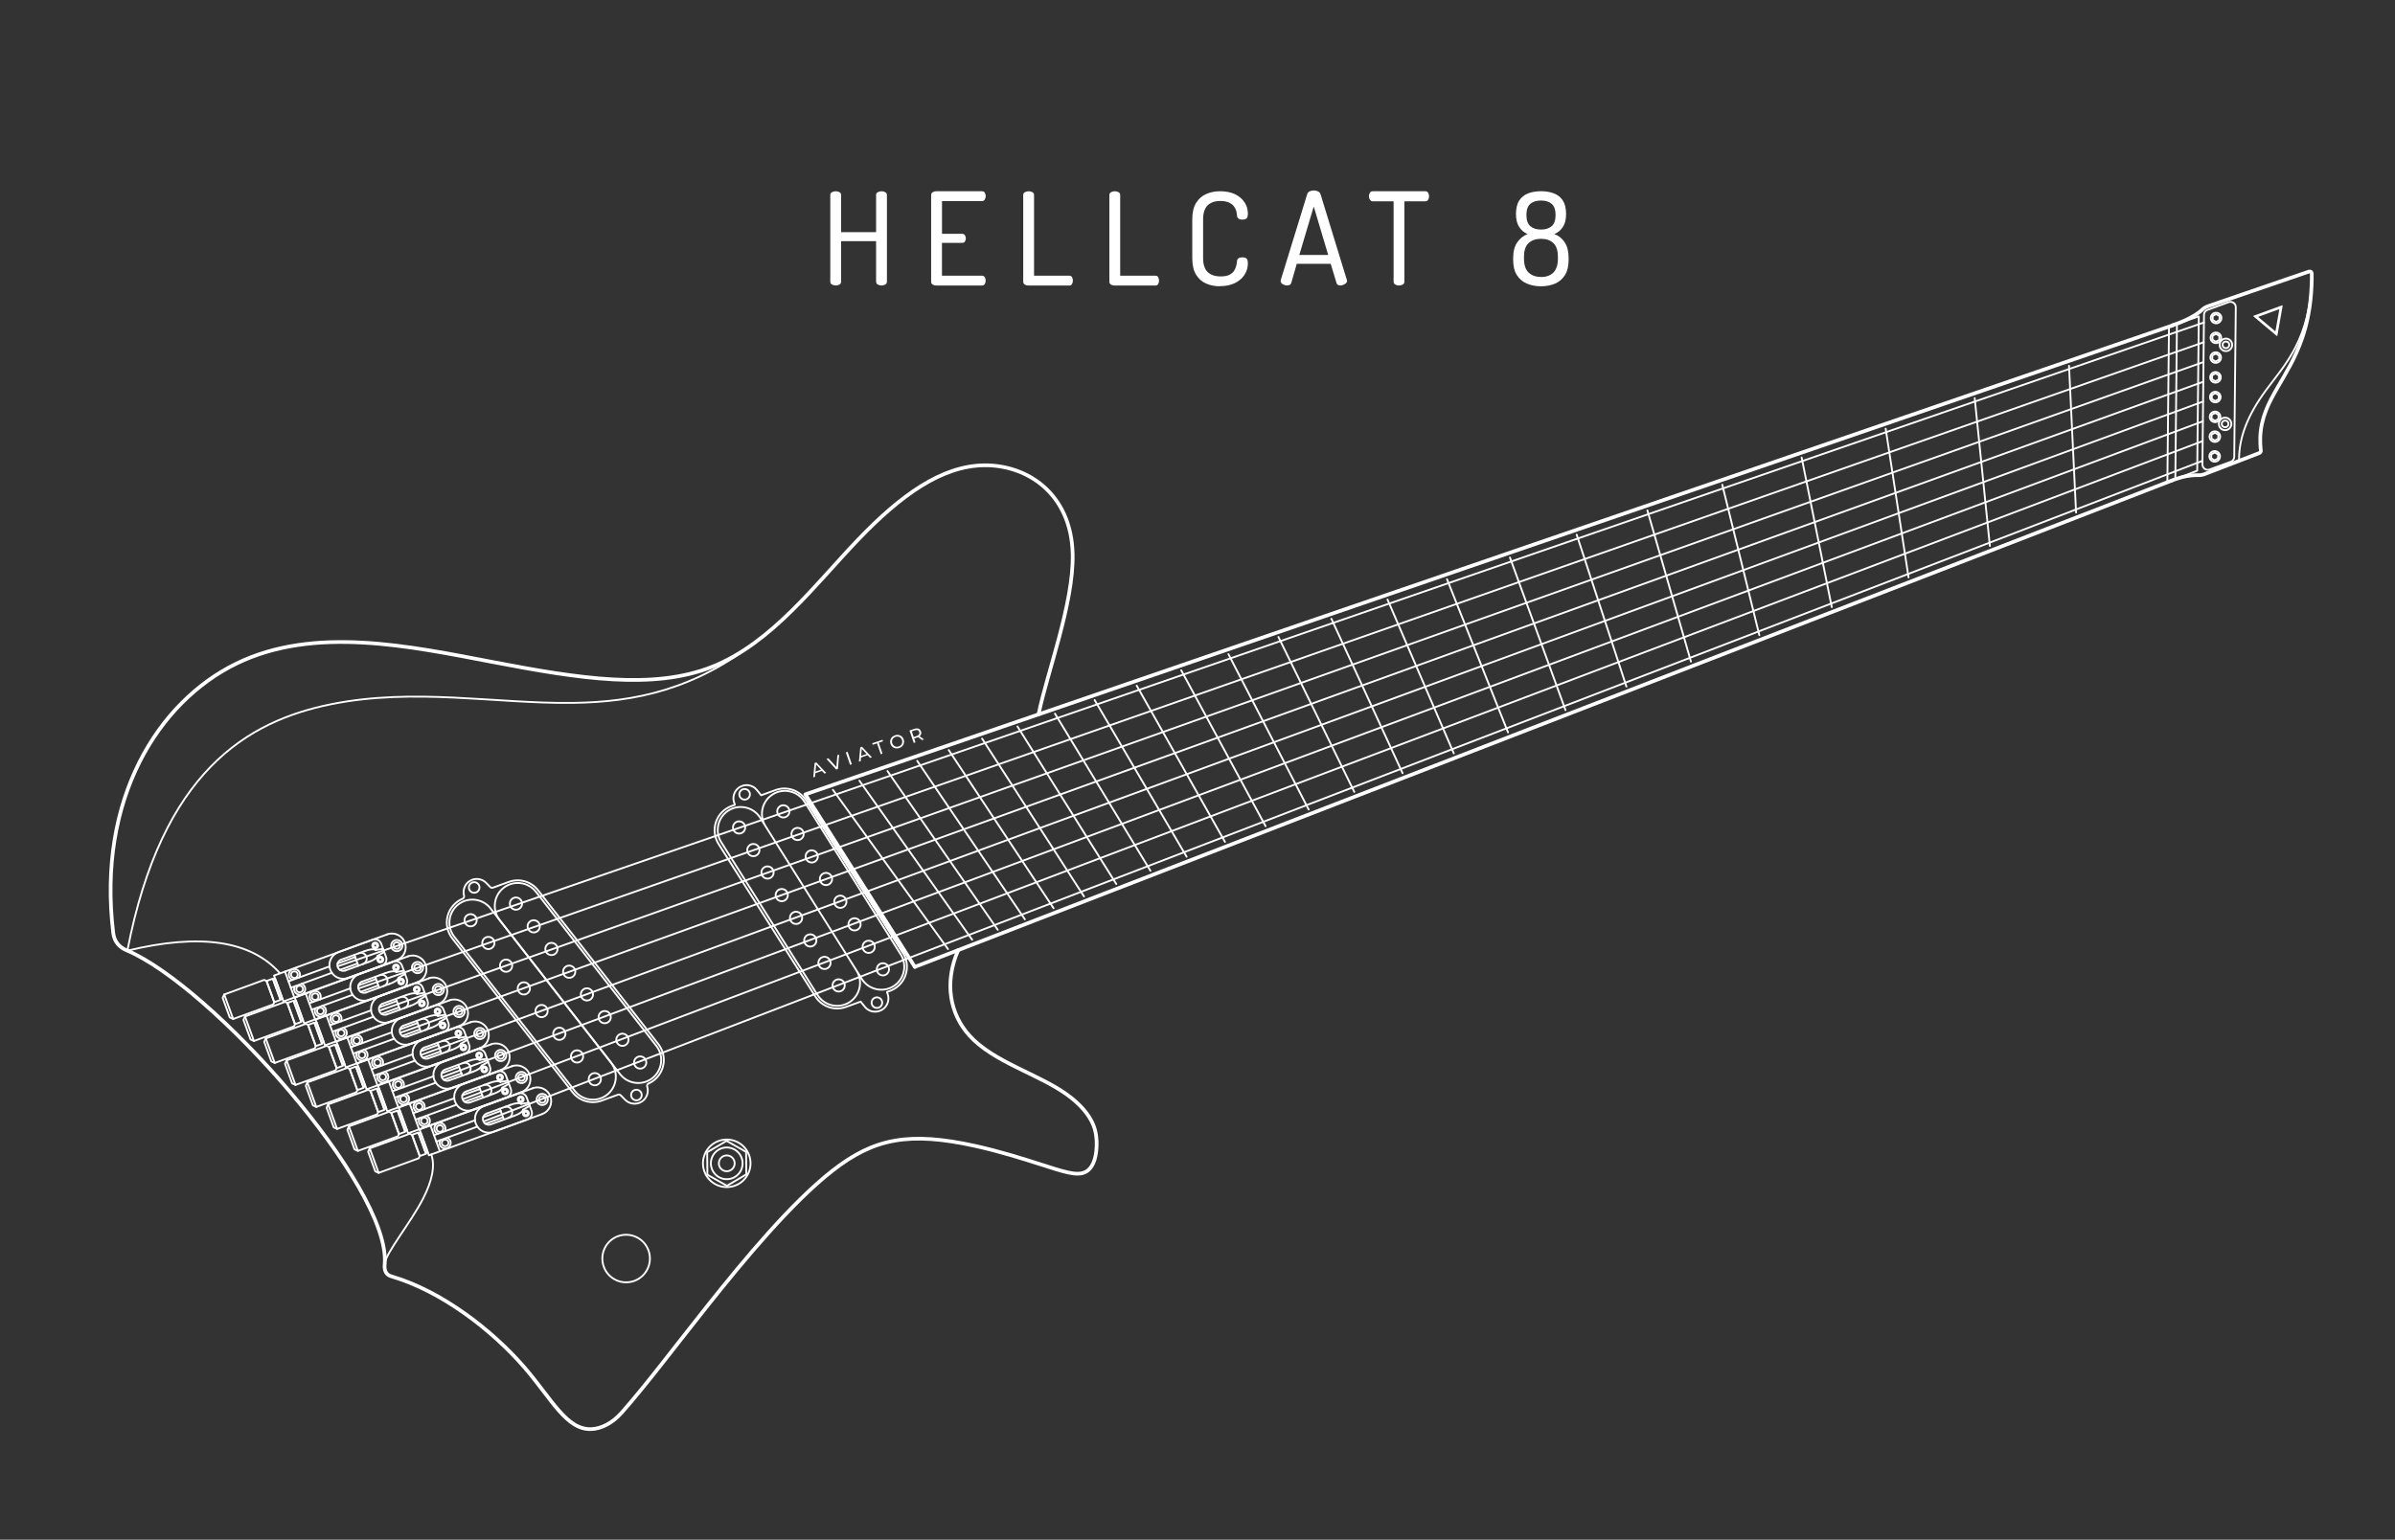 <?xml version="1.0" encoding="UTF-8"?>
<svg xmlns="http://www.w3.org/2000/svg" viewBox="0 0 650 418">
  <rect x="0" y="0" width="650" height="418" fill="#333333" stroke="none"/>
  <defs>
    <style>
      .cls-1 {
        stroke-width: .5px;
      }

      .cls-1, .cls-2 {
        fill: none;
        stroke: #fff;
        stroke-linecap: round;
        stroke-linejoin: round;
      }

      .cls-3 {
        fill: #fff;
        stroke-width: 0px;
      }
    </style>
  </defs>
  <g id="Layer_3" data-name="Layer 3">
    <line class="cls-1" x1="597.75" y1="125.11" x2="131.45" y2="304.37"/>
    <line class="cls-1" x1="597.92" y1="109.01" x2="114.41" y2="286.35"/>
    <line class="cls-1" x1="597.86" y1="114.37" x2="120.09" y2="292.35"/>
    <line class="cls-1" x1="597.8" y1="119.74" x2="125.77" y2="298.36"/>
    <line class="cls-1" x1="598.03" y1="98.28" x2="103.06" y2="274.34"/>
    <line class="cls-1" x1="597.97" y1="103.64" x2="108.74" y2="280.34"/>
    <line class="cls-1" x1="598.08" y1="92.91" x2="97.38" y2="268.33"/>
    <line class="cls-1" x1="598.14" y1="87.55" x2="91.7" y2="262.32"/>
    <path class="cls-1" d="M76,264.25c-7.83-8.9-21.64-10.95-41.43-6.16"/>
    <path class="cls-1" d="M205.96,173.64c-17.27,13.57-33.52,16.97-50.61,17.18-20.81.26-42.87-4.21-65.52.37-22.65,4.58-45.89,18.22-55.26,66.91"/>
    <path class="cls-1" d="M176,339.46c-.59-1.61-1.78-2.92-3.34-3.64-1.55-.73-3.33-.8-4.94-.22s-2.92,1.78-3.64,3.34c-.73,1.55-.8,3.33-.22,4.94s1.78,2.92,3.34,3.64c1.55.73,3.33.8,4.94.22s2.92-1.78,3.64-3.34c.73-1.55.8-3.33.22-4.94Z"/>
    <line class="cls-1" x1="219.26" y1="218.04" x2="245.05" y2="258.69"/>
    <line class="cls-1" x1="588.22" y1="130.91" x2="588.66" y2="88.66"/>
    <line class="cls-1" x1="590.38" y1="130.1" x2="590.82" y2="87.91"/>
    <line class="cls-1" x1="517.98" y1="156.75" x2="511.77" y2="116.38"/>
    <line class="cls-1" x1="540.05" y1="148.21" x2="535.93" y2="108.08"/>
    <line class="cls-1" x1="563.44" y1="139.15" x2="561.53" y2="99.3"/>
    <line class="cls-1" x1="497.14" y1="164.82" x2="488.96" y2="124.2"/>
    <line class="cls-1" x1="477.48" y1="172.43" x2="467.42" y2="131.59"/>
    <line class="cls-1" x1="458.92" y1="179.61" x2="447.1" y2="138.57"/>
    <line class="cls-1" x1="424.88" y1="192.79" x2="409.8" y2="151.36"/>
    <line class="cls-1" x1="441.41" y1="186.39" x2="427.91" y2="145.15"/>
    <line class="cls-1" x1="409.28" y1="198.83" x2="392.71" y2="157.23"/>
    <line class="cls-1" x1="394.56" y1="204.52" x2="376.57" y2="162.76"/>
    <line class="cls-1" x1="380.66" y1="209.9" x2="361.34" y2="167.99"/>
    <line class="cls-1" x1="355.17" y1="219.77" x2="333.39" y2="177.58"/>
    <line class="cls-1" x1="367.55" y1="214.98" x2="346.96" y2="172.92"/>
    <line class="cls-1" x1="343.48" y1="224.29" x2="320.58" y2="181.97"/>
    <line class="cls-1" x1="332.46" y1="228.56" x2="308.49" y2="186.12"/>
    <line class="cls-1" x1="322.05" y1="232.59" x2="297.08" y2="190.04"/>
    <line class="cls-1" x1="257.29" y1="257.66" x2="226.05" y2="214.41"/>
    <line class="cls-1" x1="263.84" y1="255.12" x2="233.24" y2="211.94"/>
    <line class="cls-1" x1="270.79" y1="252.43" x2="240.86" y2="209.33"/>
    <line class="cls-1" x1="278.15" y1="249.58" x2="248.93" y2="206.56"/>
    <line class="cls-1" x1="285.94" y1="246.57" x2="257.48" y2="203.62"/>
    <line class="cls-1" x1="294.2" y1="243.37" x2="266.54" y2="200.52"/>
    <line class="cls-1" x1="302.95" y1="239.98" x2="276.14" y2="197.22"/>
    <line class="cls-1" x1="312.22" y1="236.39" x2="286.31" y2="193.73"/>
    <polygon class="cls-1" points="197.19 309.72 191.93 312.81 191.98 318.91 197.28 321.92 202.54 318.83 202.5 312.73 197.19 309.72"/>
    <circle class="cls-1" cx="197.24" cy="315.82" r="2.15"/>
    <path class="cls-1" d="M203.31,313.61c-.59-1.61-1.78-2.92-3.34-3.64-1.55-.73-3.33-.8-4.94-.22-1.61.59-2.92,1.78-3.64,3.34-.73,1.55-.8,3.33-.22,4.94s1.78,2.92,3.34,3.64c1.55.73,3.33.8,4.94.22,1.61-.59,2.92-1.78,3.64-3.34.73-1.55.8-3.33.22-4.94Z"/>
    <path class="cls-1" d="M201.28,314.35c-.39-1.07-1.19-1.95-2.23-2.43-1.04-.48-2.22-.53-3.29-.14s-1.95,1.19-2.43,2.23c-.48,1.04-.53,2.22-.14,3.29s1.19,1.95,2.23,2.43c1.04.48,2.22.53,3.29.14s1.95-1.19,2.43-2.23c.48-1.04.53-2.22.14-3.29Z"/>
    <path class="cls-2" d="M281.87,193.93c2.22-11.04,9.55-30.13,9.25-43.48-.37-16.54-12.44-24.28-24.03-24.13-11.6.15-22.72,8.2-34.24,20.23-11.52,12.03-23.43,28.03-39.48,34.43-16.05,6.41-36.25,3.22-59.26-1.18-23.01-4.39-48.83-9.99-70.03.39-21.19,10.38-37.76,36.75-33.35,73.09.29,2.38,1.63,3.82,3.53,4.67,23.06,9.6,71.65,64.09,70.16,85.09-.25,1.9.37,3.06,1.85,3.49,13.49,3.92,27.32,14.54,36.22,24.88,7.29,8.49,11.27,16.79,17.95,16.57,2.63-.09,5.68-1.5,8.36-4.55,7.11-8.11,13.67-16.95,23.34-29.1,9.75-12.24,22.66-27.84,33.87-36.57,11.21-8.74,20.72-10.61,38.66-6.66,6.55,1.44,12.96,3.47,17.71,4.99,6.39,2.05,9.79,3.2,12.07,2.15,1.92-.88,3.05-3.33,3.17-7.1.06-1.71-.09-3.69-.86-5.64-1.17-2.99-3.8-5.92-7.24-8.38-7.83-5.61-19.91-8.79-26.42-15.99-5.3-5.85-6.92-14.35-3.04-23.2"/>
    <path class="cls-1" d="M104.41,343.05c.41-3.09,6.96-10.94,10.42-17.67,2.42-4.72,3.33-8.89,2.21-11.97"/>
    <polygon class="cls-1" points="601.48 85.26 600.53 85.77 600.5 86.85 601.41 87.42 602.36 86.91 602.4 85.83 601.48 85.26"/>
    <polygon class="cls-1" points="601.43 90.63 600.48 91.14 600.44 92.21 601.36 92.78 602.31 92.27 602.34 91.2 601.43 90.63"/>
    <polygon class="cls-1" points="601.37 96 600.42 96.5 600.39 97.58 601.3 98.15 602.25 97.64 602.29 96.56 601.37 96"/>
    <polygon class="cls-1" points="601.32 101.36 600.37 101.87 600.33 102.95 601.25 103.51 602.2 103.01 602.23 101.93 601.32 101.36"/>
    <polygon class="cls-1" points="601.26 106.73 600.31 107.24 600.28 108.31 601.19 108.88 602.14 108.37 602.18 107.3 601.26 106.73"/>
    <polygon class="cls-1" points="601.21 112.09 600.26 112.6 600.22 113.68 601.14 114.25 602.08 113.74 602.12 112.66 601.21 112.09"/>
    <polygon class="cls-1" points="601.15 117.46 600.2 117.97 600.17 119.04 601.08 119.61 602.03 119.1 602.06 118.03 601.15 117.46"/>
    <polygon class="cls-1" points="601.09 122.83 600.14 123.33 600.11 124.41 601.02 124.98 601.97 124.47 602.01 123.39 601.09 122.83"/>
    <circle class="cls-1" cx="128.69" cy="240.93" r="1.44"/>
    <circle class="cls-1" cx="202.09" cy="215.64" r="1.44"/>
    <path class="cls-3" d="M249.58,199.88c.42-.33.56-.8.38-1.32-.25-.73-.94-1-1.81-.69-.44.15-.88.3-1.32.45.39,1.13.77,2.25,1.16,3.37.16-.05.32-.11.48-.17-.12-.34-.24-.68-.35-1.03.28-.1.56-.19.84-.29.07-.02.14-.05.21-.08.36.26.72.53,1.08.79.18-.06.35-.12.53-.18-.4-.29-.79-.58-1.19-.86ZM248.8,199.8c-.27.09-.55.19-.82.28-.18-.51-.35-1.01-.52-1.52.28-.09.55-.19.82-.28.62-.21,1.04-.05,1.2.44.16.48-.06.87-.68,1.08Z"/>
    <path class="cls-3" d="M242.89,199.62c-1.04.36-1.55,1.35-1.21,2.34.34.99,1.35,1.47,2.39,1.11,1.03-.35,1.54-1.34,1.19-2.34-.34-.99-1.35-1.47-2.38-1.11ZM243.93,202.64c-.76.26-1.5-.1-1.76-.84-.26-.75.11-1.49.87-1.75.75-.26,1.5.1,1.75.85.25.75-.12,1.49-.86,1.74Z"/>
    <polygon class="cls-3" points="236.72 201.78 236.86 202.2 238.02 201.8 239.04 204.76 239.51 204.6 238.5 201.64 239.66 201.24 239.51 200.82 236.72 201.78"/>
    <path class="cls-3" d="M233.95,202.73l-.48.16-.37,3.9.5-.17.08-.97,1.79-.62.66.72.5-.17-2.69-2.85ZM233.72,205.21l.16-1.91,1.3,1.4-1.46.5Z"/>
    <rect class="cls-3" x="230.13" y="204.06" width=".51" height="3.57" transform="translate(-54.33 85.9) rotate(-18.93)"/>
    <polygon class="cls-3" points="227.26 205.03 226.99 208.22 224.82 205.86 224.3 206.04 226.94 208.91 227.42 208.74 227.74 204.86 227.26 205.03"/>
    <path class="cls-3" d="M221.56,206.98l-.48.16-.37,3.9.5-.17.08-.97,1.79-.61.66.71.51-.17-2.69-2.85ZM221.33,209.46l.16-1.91,1.3,1.4-1.46.5Z"/>
    <path class="cls-2" d="M589.3,130.5c.43-.17.85-.33,1.29-.48.56-.19,1.13-.36,1.71-.51,1.49-.37,2.99-.55,4.52-.52.05,0,.11,0,.16,0,.03,0,.05,0,.08,0,.02,0,.04,0,.05,0,.07,0,.14-.01.21-.02.14-.02.28-.04.42-.08.32-.07.5-.15.8-.26.52-.2,1.04-.4,1.55-.6,1.11-.43,2.22-.85,3.33-1.28,2.37-.91,4.73-1.82,7.1-2.73.62-.24,1.24-.48,1.86-.72.16-.06.31-.12.47-.18.08-.03.16-.06.23-.09.06-.03.13-.05.19-.09.22-.13.32-.33.32-.58,0-.07-.01-.14-.02-.21,0-.08-.02-.15-.02-.23-.02-.15-.03-.3-.04-.45-.02-.29-.04-.59-.06-.88-.03-.57-.03-1.13-.02-1.7.15-5.34,2.19-9.36,4.74-13.76.56-.97,1.13-1.93,1.69-2.9.59-1.02,1.17-2.05,1.72-3.09,1.24-2.34,2.29-4.66,3.16-7.16.74-2.14,1.31-4.3,1.73-6.52.5-2.63.78-5.26.89-7.93.02-.53.04-1.06.05-1.6,0-.27,0-.55,0-.82,0-.14,0-.28,0-.42,0-.07,0-.14,0-.21,0-.05,0-.09,0-.14,0-.12-.02-.24-.08-.36-.04-.09-.1-.16-.19-.21-.09-.05-.2-.06-.3-.06-.14,0-.27.04-.4.09-1.07.37-2.14.73-3.2,1.1-2.14.73-4.28,1.47-6.42,2.2-4.64,1.59-9.29,3.19-13.93,4.78-.8.28-1.6.55-2.41.83-.42.14-.84.29-1.26.43-.29.1-.56.23-.83.39-.13.08-.26.16-.38.26-.02.01-.03.02-.05.03-.02.02-.05.05-.07.06-.02.02-.05.05-.07.07-.1.09-.2.18-.3.27-.2.18-.41.35-.63.51-.85.65-1.81,1.22-2.76,1.71-.85.44-1.73.83-2.62,1.18-.59.23-1.19.45-1.79.65"/>
    <circle class="cls-1" cx="172.72" cy="297.28" r="1.44"/>
    <circle class="cls-1" cx="237.99" cy="272.2" r="1.44"/>
    <path class="cls-1" d="M199.44,218.49c-.3.11-.6.22-.9.33-1.99.72-3.55,2.31-4.23,4.32s-.42,4.22.72,6.01c8.75,13.8,17.51,27.59,26.26,41.39,1.76,2.77,5.21,3.95,8.3,2.83,1.33-.48,2.66-.97,3.99-1.45.39.48.78.95,1.16,1.43.15.19.33.36.51.51.18.15.38.28.59.39.2.11.42.2.64.26.22.07.45.11.67.13.23.02.46.02.69,0,.23-.02.46-.06.68-.13.23-.07.45-.15.66-.26.21-.11.42-.25.61-.4.14-.12.28-.25.4-.38.12-.14.23-.28.33-.43.2-.3.35-.63.45-.98.1-.35.15-.71.14-1.07,0-.18-.02-.36-.05-.54-.03-.18-.08-.36-.14-.54-.07-.2-.13-.39-.2-.6l.82-.3c1.99-.72,3.55-2.31,4.23-4.32.68-2.01.42-4.21-.72-6-8.75-13.79-17.51-27.59-26.26-41.38-1.76-2.77-5.21-3.95-8.3-2.83-1.31.47-2.61.95-3.92,1.42-.38-.47-.77-.94-1.15-1.42-.15-.19-.32-.36-.51-.52-.18-.15-.38-.28-.59-.39-.2-.11-.42-.2-.64-.27-.22-.07-.45-.11-.67-.14-.23-.02-.46-.03-.69,0-.23.02-.46.06-.68.13-.23.07-.45.15-.66.26-.22.11-.42.25-.61.4-.14.12-.28.24-.4.38-.12.13-.23.28-.33.43-.2.3-.35.63-.45.97-.1.34-.15.7-.14,1.06,0,.18.02.36.05.54.03.18.08.36.14.54.07.2.14.41.2.61Z"/>
    <path class="cls-2" d="M589.3,130.5c-214.85,83.16-327.8,126.88-341.01,131.99,0-.01-.02-.02-.02-.03-.01-.02-.03-.04-.04-.06"/>
    <path class="cls-1" d="M589.74,88.29c2.7-.93,4.31-1.48,7.01-2.4-.14,13.96-.29,27.93-.43,41.89-1.99.77-5.04,1.96-7.01,2.72"/>
    <path class="cls-2" d="M248.29,262.49c-9.91-15.61-19.82-31.23-29.72-46.84,121.96-41.84,246.41-84.54,371.17-127.35"/>
    <line class="cls-1" x1="77.34" y1="263.77" x2="79.89" y2="270.79"/>
    <path class="cls-1" d="M104.78,259.82c-.44-1.22-.88-2.43-1.33-3.65-.34-.93-1.37-1.41-2.3-1.07-3.09,1.13-6.19,2.25-9.28,3.38-1.94.71-2.94,2.85-2.23,4.79s2.85,2.94,4.79,2.23c3.09-1.13,6.19-2.25,9.28-3.38.93-.34,1.41-1.37,1.07-2.3Z"/>
    <circle class="cls-1" cx="103.22" cy="260.49" r=".81"/>
    <circle class="cls-1" cx="101.83" cy="256.68" r=".81"/>
    <path class="cls-1" d="M92.6,260.53c-.81.3-1.23,1.2-.94,2.01s1.2,1.23,2.01.94"/>
    <path class="cls-1" d="M98.99,258.2c1.46-.53,2.44-.63,2.94-.29"/>
    <path class="cls-1" d="M100.07,261.15c1.46-.53,2.28-1.09,2.44-1.67"/>
    <line class="cls-1" x1="101.93" y1="257.91" x2="103.97" y2="257.59"/>
    <line class="cls-1" x1="102.5" y1="259.49" x2="104.27" y2="258.43"/>
    <line class="cls-1" x1="93.67" y1="263.48" x2="100.07" y2="261.15"/>
    <line class="cls-1" x1="98.99" y1="258.2" x2="92.6" y2="260.53"/>
    <path class="cls-1" d="M97.43,258.77c.81-.3,1.72.12,2.01.94s-.12,1.72-.94,2.01"/>
    <line class="cls-1" x1="96.18" y1="259.23" x2="97.26" y2="262.18"/>
    <line class="cls-1" x1="96.4" y1="259.82" x2="91.63" y2="261.56"/>
    <line class="cls-1" x1="97.03" y1="261.56" x2="92.25" y2="263.3"/>
    <line class="cls-1" x1="89.44" y1="262.36" x2="78.3" y2="266.41"/>
    <line class="cls-1" x1="90.07" y1="264.09" x2="78.93" y2="268.15"/>
    <circle class="cls-1" cx="79.9" cy="264.6" r=".9"/>
    <circle class="cls-1" cx="81.32" cy="268.5" r=".9"/>
    <path class="cls-1" d="M81.23,265.34c.31-.56.24-1.25-.17-1.73-.41-.48-1.08-.66-1.68-.44s-1,.78-1,1.42c0,.64.39,1.21.98,1.44"/>
    <path class="cls-1" d="M81.87,267.08c.59.23.99.8.98,1.44,0,.64-.41,1.2-1,1.42s-1.27.04-1.68-.44c-.41-.48-.48-1.17-.17-1.73"/>
    <circle class="cls-1" cx="107.68" cy="256.71" r="1.52"/>
    <circle class="cls-1" cx="107.68" cy="256.71" r=".9"/>
    <polygon class="cls-1" points="62.36 276.21 60.43 270.9 60.86 269.98 71.71 266.02 72.34 266.32 74.43 272.07 74.15 272.68 63.28 276.64 62.36 276.21"/>
    <rect class="cls-1" x="73.33" y="265.82" width="1.82" height="6.13" transform="translate(-87.49 41.61) rotate(-20)"/>
    <rect class="cls-1" x="75.08" y="265.61" width=".58" height="5.7" transform="translate(-87.27 41.97) rotate(-20)"/>
    <line class="cls-1" x1="60.86" y1="269.98" x2="63.28" y2="276.64"/>
    <polyline class="cls-1" points="105.1 253.66 74.36 264.85 76.92 271.87 107.65 260.68"/>
    <path class="cls-1" d="M107.65,260.68c1.94-.71,2.94-2.85,2.23-4.79s-2.85-2.94-4.79-2.23"/>
    <polygon class="cls-1" points="103.55 260.08 103.02 260 102.69 260.43 102.89 260.93 103.43 261 103.76 260.58 103.55 260.08"/>
    <polygon class="cls-1" points="102.17 256.27 101.63 256.2 101.3 256.62 101.51 257.12 102.04 257.19 102.37 256.77 102.17 256.27"/>
    <line class="cls-1" x1="82.98" y1="269.73" x2="85.53" y2="276.75"/>
    <path class="cls-1" d="M110.42,265.78l-1.33-3.65c-.34-.93-1.37-1.41-2.3-1.07-3.09,1.13-6.19,2.25-9.28,3.38-1.94.71-2.94,2.85-2.23,4.79s2.85,2.94,4.79,2.23c3.09-1.13,6.19-2.25,9.28-3.38.93-.34,1.41-1.37,1.07-2.3Z"/>
    <circle class="cls-1" cx="108.86" cy="266.46" r=".81"/>
    <circle class="cls-1" cx="107.47" cy="262.65" r=".81"/>
    <path class="cls-1" d="M98.24,266.5c-.81.3-1.23,1.2-.94,2.01s1.2,1.23,2.01.94"/>
    <path class="cls-1" d="M104.63,264.17c1.46-.53,2.44-.63,2.94-.29"/>
    <path class="cls-1" d="M105.7,267.12c1.46-.53,2.28-1.09,2.44-1.67"/>
    <line class="cls-1" x1="107.57" y1="263.88" x2="109.61" y2="263.55"/>
    <line class="cls-1" x1="108.14" y1="265.45" x2="109.91" y2="264.39"/>
    <line class="cls-1" x1="99.31" y1="269.45" x2="105.7" y2="267.12"/>
    <line class="cls-1" x1="104.63" y1="264.17" x2="98.24" y2="266.5"/>
    <path class="cls-1" d="M103.07,264.74c.81-.3,1.72.12,2.01.94s-.12,1.72-.94,2.01"/>
    <line class="cls-1" x1="101.82" y1="265.19" x2="102.9" y2="268.14"/>
    <line class="cls-1" x1="102.04" y1="265.79" x2="97.27" y2="267.52"/>
    <line class="cls-1" x1="102.67" y1="267.52" x2="97.89" y2="269.26"/>
    <line class="cls-1" x1="95.08" y1="268.32" x2="83.94" y2="272.37"/>
    <line class="cls-1" x1="95.71" y1="270.06" x2="84.57" y2="274.11"/>
    <circle class="cls-1" cx="85.54" cy="270.57" r=".9"/>
    <circle class="cls-1" cx="86.96" cy="274.47" r=".9"/>
    <path class="cls-1" d="M86.87,271.31c.31-.56.24-1.25-.17-1.73-.41-.48-1.08-.66-1.68-.44s-1,.78-1,1.42c0,.64.39,1.21.98,1.44"/>
    <path class="cls-1" d="M87.51,273.04c.59.23.99.8.98,1.44,0,.64-.41,1.2-1,1.42s-1.27.04-1.68-.44c-.41-.48-.48-1.17-.17-1.73"/>
    <circle class="cls-1" cx="113.32" cy="262.68" r="1.52"/>
    <circle class="cls-1" cx="113.32" cy="262.68" r=".9"/>
    <polygon class="cls-1" points="68 282.18 66.07 276.87 66.5 275.95 77.35 271.99 77.98 272.28 80.07 278.04 79.79 278.64 68.92 282.61 68 282.18"/>
    <rect class="cls-1" x="78.97" y="271.79" width="1.82" height="6.13" transform="translate(-89.19 43.9) rotate(-20)"/>
    <rect class="cls-1" x="80.71" y="271.58" width=".58" height="5.7" transform="translate(-88.97 44.26) rotate(-20)"/>
    <line class="cls-1" x1="66.5" y1="275.95" x2="68.92" y2="282.61"/>
    <polyline class="cls-1" points="110.74 259.63 80 270.82 82.56 277.83 113.29 266.65"/>
    <path class="cls-1" d="M113.29,266.65c1.94-.71,2.94-2.85,2.23-4.79s-2.85-2.94-4.79-2.23"/>
    <polygon class="cls-1" points="109.19 266.04 108.66 265.97 108.33 266.4 108.53 266.89 109.07 266.97 109.4 266.54 109.19 266.04"/>
    <polygon class="cls-1" points="107.81 262.24 107.27 262.16 106.94 262.59 107.15 263.09 107.68 263.16 108.01 262.73 107.81 262.24"/>
    <line class="cls-1" x1="88.62" y1="275.7" x2="91.17" y2="282.72"/>
    <path class="cls-1" d="M116.06,271.75l-1.33-3.65c-.34-.93-1.37-1.41-2.3-1.07-3.09,1.13-6.19,2.25-9.28,3.38-1.94.71-2.94,2.85-2.23,4.79s2.85,2.94,4.79,2.23c3.09-1.13,6.19-2.25,9.28-3.38.93-.34,1.41-1.37,1.07-2.3Z"/>
    <circle class="cls-1" cx="114.5" cy="272.42" r=".81"/>
    <circle class="cls-1" cx="113.11" cy="268.62" r=".81"/>
    <path class="cls-1" d="M103.88,272.46c-.81.3-1.23,1.2-.94,2.01s1.2,1.23,2.01.94"/>
    <path class="cls-1" d="M110.27,270.14c1.46-.53,2.44-.63,2.94-.29"/>
    <path class="cls-1" d="M111.34,273.09c1.46-.53,2.28-1.09,2.44-1.67"/>
    <line class="cls-1" x1="113.21" y1="269.85" x2="115.25" y2="269.52"/>
    <line class="cls-1" x1="113.78" y1="271.42" x2="115.55" y2="270.36"/>
    <line class="cls-1" x1="104.95" y1="275.41" x2="111.34" y2="273.09"/>
    <line class="cls-1" x1="110.27" y1="270.14" x2="103.88" y2="272.46"/>
    <path class="cls-1" d="M108.71,270.7c.81-.3,1.72.12,2.01.94s-.12,1.72-.94,2.01"/>
    <line class="cls-1" x1="107.46" y1="271.16" x2="108.54" y2="274.11"/>
    <line class="cls-1" x1="107.68" y1="271.75" x2="102.91" y2="273.49"/>
    <line class="cls-1" x1="108.31" y1="273.49" x2="103.53" y2="275.23"/>
    <line class="cls-1" x1="100.72" y1="274.29" x2="89.58" y2="278.34"/>
    <line class="cls-1" x1="101.35" y1="276.02" x2="90.21" y2="280.08"/>
    <circle class="cls-1" cx="91.18" cy="276.53" r=".9"/>
    <circle class="cls-1" cx="92.6" cy="280.43" r=".9"/>
    <path class="cls-1" d="M92.51,277.27c.31-.56.24-1.25-.17-1.73-.41-.48-1.08-.66-1.68-.44s-1,.78-1,1.42c0,.64.39,1.21.98,1.44"/>
    <path class="cls-1" d="M93.15,279.01c.59.23.99.8.98,1.44,0,.64-.41,1.2-1,1.42s-1.27.04-1.68-.44c-.41-.48-.48-1.17-.17-1.73"/>
    <circle class="cls-1" cx="118.96" cy="268.64" r="1.52"/>
    <circle class="cls-1" cx="118.96" cy="268.64" r=".9"/>
    <polygon class="cls-1" points="73.64 288.15 71.71 282.83 72.14 281.91 82.99 277.95 83.62 278.25 85.71 284 85.43 284.61 74.56 288.57 73.64 288.15"/>
    <rect class="cls-1" x="84.61" y="277.75" width="1.82" height="6.13" transform="translate(-90.89 46.18) rotate(-20)"/>
    <rect class="cls-1" x="86.35" y="277.54" width=".58" height="5.7" transform="translate(-90.67 46.54) rotate(-20)"/>
    <line class="cls-1" x1="72.14" y1="281.91" x2="74.56" y2="288.57"/>
    <polyline class="cls-1" points="116.38 265.6 85.64 276.78 88.2 283.8 118.93 272.61"/>
    <path class="cls-1" d="M118.93,272.61c1.94-.71,2.94-2.85,2.23-4.79s-2.85-2.94-4.79-2.23"/>
    <polygon class="cls-1" points="114.83 272.01 114.3 271.94 113.97 272.36 114.17 272.86 114.71 272.93 115.04 272.51 114.83 272.01"/>
    <polygon class="cls-1" points="113.45 268.2 112.91 268.13 112.58 268.56 112.79 269.05 113.32 269.13 113.65 268.7 113.45 268.2"/>
    <line class="cls-1" x1="94.26" y1="281.67" x2="96.81" y2="288.68"/>
    <path class="cls-1" d="M121.7,277.72l-1.33-3.65c-.34-.93-1.37-1.41-2.3-1.07-3.09,1.13-6.19,2.25-9.28,3.38-1.94.71-2.94,2.85-2.23,4.79s2.85,2.94,4.79,2.23c3.09-1.13,6.19-2.25,9.28-3.38.93-.34,1.41-1.37,1.07-2.3Z"/>
    <circle class="cls-1" cx="120.14" cy="278.39" r=".81"/>
    <circle class="cls-1" cx="118.75" cy="274.58" r=".81"/>
    <path class="cls-1" d="M109.52,278.43c-.81.3-1.23,1.2-.94,2.01s1.2,1.23,2.01.94"/>
    <path class="cls-1" d="M115.91,276.1c1.46-.53,2.44-.63,2.94-.29"/>
    <path class="cls-1" d="M116.98,279.05c1.46-.53,2.28-1.09,2.44-1.67"/>
    <line class="cls-1" x1="118.85" y1="275.81" x2="120.89" y2="275.48"/>
    <line class="cls-1" x1="119.42" y1="277.38" x2="121.19" y2="276.33"/>
    <line class="cls-1" x1="110.59" y1="281.38" x2="116.98" y2="279.05"/>
    <line class="cls-1" x1="115.91" y1="276.1" x2="109.52" y2="278.43"/>
    <path class="cls-1" d="M114.35,276.67c.81-.3,1.72.12,2.01.94s-.12,1.72-.94,2.01"/>
    <line class="cls-1" x1="113.1" y1="277.12" x2="114.18" y2="280.07"/>
    <line class="cls-1" x1="113.32" y1="277.72" x2="108.55" y2="279.45"/>
    <line class="cls-1" x1="113.95" y1="279.45" x2="109.17" y2="281.2"/>
    <line class="cls-1" x1="106.35" y1="280.25" x2="95.22" y2="284.31"/>
    <line class="cls-1" x1="106.99" y1="281.99" x2="95.85" y2="286.04"/>
    <circle class="cls-1" cx="96.82" cy="282.5" r=".9"/>
    <circle class="cls-1" cx="98.24" cy="286.4" r=".9"/>
    <path class="cls-1" d="M98.15,283.24c.31-.56.24-1.25-.17-1.73-.41-.48-1.08-.66-1.68-.44s-1,.78-1,1.42c0,.64.39,1.21.98,1.44"/>
    <path class="cls-1" d="M98.79,284.97c.59.23.99.8.98,1.44,0,.64-.41,1.2-1,1.42s-1.27.04-1.68-.44c-.41-.48-.48-1.17-.17-1.73"/>
    <circle class="cls-1" cx="124.59" cy="274.61" r="1.52"/>
    <circle class="cls-1" cx="124.59" cy="274.61" r=".9"/>
    <polygon class="cls-1" points="79.28 294.11 77.35 288.8 77.78 287.88 88.63 283.92 89.26 284.21 91.35 289.97 91.07 290.58 80.2 294.54 79.28 294.11"/>
    <rect class="cls-1" x="90.25" y="283.72" width="1.82" height="6.13" transform="translate(-92.59 48.47) rotate(-20)"/>
    <rect class="cls-1" x="91.99" y="283.51" width=".58" height="5.7" transform="translate(-92.37 48.83) rotate(-20)"/>
    <line class="cls-1" x1="77.78" y1="287.88" x2="80.2" y2="294.54"/>
    <polyline class="cls-1" points="122.02 271.56 91.28 282.75 93.84 289.77 124.57 278.58"/>
    <path class="cls-1" d="M124.57,278.58c1.94-.71,2.94-2.85,2.23-4.79s-2.85-2.94-4.79-2.23"/>
    <polygon class="cls-1" points="120.47 277.97 119.94 277.9 119.61 278.33 119.81 278.83 120.35 278.9 120.67 278.47 120.47 277.97"/>
    <polygon class="cls-1" points="119.09 274.17 118.55 274.1 118.22 274.52 118.43 275.02 118.96 275.09 119.29 274.67 119.09 274.17"/>
    <polygon class="cls-1" points="124.73 280.13 124.19 280.06 123.86 280.49 124.07 280.98 124.6 281.06 124.93 280.63 124.73 280.13"/>
    <polygon class="cls-1" points="126.11 283.94 125.58 283.87 125.25 284.29 125.45 284.79 125.98 284.86 126.31 284.44 126.11 283.94"/>
    <path class="cls-1" d="M130.21,284.55c1.94-.71,2.94-2.85,2.23-4.79-.71-1.94-2.85-2.94-4.79-2.23"/>
    <polyline class="cls-1" points="127.66 277.53 96.92 288.71 99.48 295.73 130.21 284.55"/>
    <line class="cls-1" x1="83.41" y1="293.85" x2="85.84" y2="300.51"/>
    <rect class="cls-1" x="97.63" y="289.47" width=".58" height="5.7" transform="translate(-94.07 51.12) rotate(-20)"/>
    <rect class="cls-1" x="95.89" y="289.68" width="1.82" height="6.13" transform="translate(-94.29 50.76) rotate(-20)"/>
    <polygon class="cls-1" points="84.92 300.08 82.99 294.77 83.41 293.85 94.27 289.89 94.89 290.18 96.99 295.94 96.71 296.54 85.84 300.51 84.92 300.08"/>
    <circle class="cls-1" cx="130.23" cy="280.58" r=".9"/>
    <circle class="cls-1" cx="130.23" cy="280.58" r="1.52"/>
    <path class="cls-1" d="M104.43,290.94c.59.23.99.8.98,1.44,0,.64-.41,1.2-1,1.42s-1.27.04-1.68-.44c-.41-.48-.48-1.17-.17-1.73"/>
    <path class="cls-1" d="M103.79,289.2c.31-.56.24-1.25-.17-1.73-.41-.48-1.08-.66-1.68-.44s-1,.78-1,1.42c0,.64.39,1.21.98,1.44"/>
    <circle class="cls-1" cx="103.88" cy="292.36" r=".9"/>
    <circle class="cls-1" cx="102.46" cy="288.46" r=".9"/>
    <line class="cls-1" x1="112.63" y1="287.95" x2="101.49" y2="292.01"/>
    <line class="cls-1" x1="111.99" y1="286.22" x2="100.86" y2="290.27"/>
    <line class="cls-1" x1="119.59" y1="285.42" x2="114.81" y2="287.16"/>
    <line class="cls-1" x1="118.96" y1="283.68" x2="114.19" y2="285.42"/>
    <line class="cls-1" x1="118.74" y1="283.09" x2="119.82" y2="286.04"/>
    <path class="cls-1" d="M119.99,282.64c.81-.3,1.72.12,2.01.94s-.12,1.72-.94,2.01"/>
    <line class="cls-1" x1="121.55" y1="282.07" x2="115.16" y2="284.39"/>
    <line class="cls-1" x1="116.23" y1="287.34" x2="122.62" y2="285.02"/>
    <line class="cls-1" x1="125.06" y1="283.35" x2="126.83" y2="282.29"/>
    <line class="cls-1" x1="124.49" y1="281.78" x2="126.52" y2="281.45"/>
    <path class="cls-1" d="M122.62,285.02c1.46-.53,2.28-1.09,2.44-1.67"/>
    <path class="cls-1" d="M121.55,282.07c1.46-.53,2.44-.63,2.94-.29"/>
    <path class="cls-1" d="M115.16,284.39c-.81.3-1.23,1.2-.94,2.01s1.2,1.23,2.01.94"/>
    <circle class="cls-1" cx="124.39" cy="280.55" r=".81"/>
    <circle class="cls-1" cx="125.78" cy="284.35" r=".81"/>
    <path class="cls-1" d="M127.34,283.68l-1.33-3.65c-.34-.93-1.37-1.41-2.3-1.07-3.09,1.13-6.19,2.25-9.28,3.38-1.94.71-2.94,2.85-2.23,4.79s2.85,2.94,4.79,2.23c3.09-1.13,6.19-2.25,9.28-3.38.93-.34,1.41-1.37,1.07-2.3Z"/>
    <line class="cls-1" x1="99.89" y1="287.63" x2="102.45" y2="294.65"/>
    <line class="cls-1" x1="105.54" y1="293.61" x2="108.1" y2="300.63"/>
    <path class="cls-1" d="M132.99,289.66l-1.33-3.65c-.34-.93-1.37-1.41-2.3-1.07-3.09,1.13-6.19,2.25-9.28,3.38-1.94.71-2.94,2.85-2.23,4.79s2.85,2.94,4.79,2.23c3.09-1.13,6.19-2.25,9.28-3.38.93-.34,1.41-1.37,1.07-2.3Z"/>
    <circle class="cls-1" cx="131.43" cy="290.33" r=".81"/>
    <circle class="cls-1" cx="130.04" cy="286.52" r=".81"/>
    <path class="cls-1" d="M120.81,290.37c-.81.3-1.23,1.2-.94,2.01s1.2,1.23,2.01.94"/>
    <path class="cls-1" d="M127.2,288.04c1.46-.53,2.44-.63,2.94-.29"/>
    <path class="cls-1" d="M128.27,290.99c1.46-.53,2.28-1.09,2.44-1.67"/>
    <line class="cls-1" x1="130.14" y1="287.75" x2="132.17" y2="287.43"/>
    <line class="cls-1" x1="130.71" y1="289.32" x2="132.48" y2="288.27"/>
    <line class="cls-1" x1="121.88" y1="293.32" x2="128.27" y2="290.99"/>
    <line class="cls-1" x1="127.2" y1="288.04" x2="120.81" y2="290.37"/>
    <path class="cls-1" d="M125.64,288.61c.81-.3,1.72.12,2.01.94s-.12,1.72-.94,2.01"/>
    <line class="cls-1" x1="124.39" y1="289.06" x2="125.47" y2="292.01"/>
    <line class="cls-1" x1="124.61" y1="289.66" x2="119.84" y2="291.4"/>
    <line class="cls-1" x1="125.24" y1="291.4" x2="120.46" y2="293.14"/>
    <line class="cls-1" x1="117.64" y1="292.19" x2="106.51" y2="296.25"/>
    <line class="cls-1" x1="118.28" y1="293.93" x2="107.14" y2="297.99"/>
    <circle class="cls-1" cx="108.11" cy="294.44" r=".9"/>
    <circle class="cls-1" cx="109.53" cy="298.34" r=".9"/>
    <path class="cls-1" d="M109.44,295.18c.31-.56.24-1.25-.17-1.73s-1.08-.66-1.68-.44-1,.78-1,1.42.39,1.21.98,1.44"/>
    <path class="cls-1" d="M110.07,296.92c.59.23.99.8.98,1.44s-.41,1.2-1,1.42-1.27.04-1.68-.44-.48-1.17-.17-1.73"/>
    <circle class="cls-1" cx="135.88" cy="286.55" r="1.52"/>
    <circle class="cls-1" cx="135.88" cy="286.55" r=".9"/>
    <polygon class="cls-1" points="90.57 306.05 88.64 300.74 89.06 299.82 99.92 295.86 100.54 296.16 102.64 301.91 102.36 302.52 91.49 306.48 90.57 306.05"/>
    <rect class="cls-1" x="101.54" y="295.66" width="1.82" height="6.13" transform="translate(-95.99 53.05) rotate(-20)"/>
    <rect class="cls-1" x="103.28" y="295.45" width=".58" height="5.7" transform="translate(-95.78 53.41) rotate(-20)"/>
    <line class="cls-1" x1="89.06" y1="299.82" x2="91.49" y2="306.48"/>
    <polyline class="cls-1" points="133.31 283.5 102.57 294.69 105.12 301.71 135.86 290.52"/>
    <path class="cls-1" d="M135.86,290.52c1.94-.71,2.94-2.85,2.23-4.79s-2.85-2.94-4.79-2.23"/>
    <polygon class="cls-1" points="131.76 289.92 131.23 289.84 130.9 290.27 131.1 290.77 131.63 290.84 131.96 290.41 131.76 289.92"/>
    <polygon class="cls-1" points="130.37 286.11 129.84 286.04 129.51 286.46 129.72 286.96 130.25 287.03 130.58 286.61 130.37 286.11"/>
    <line class="cls-1" x1="111.18" y1="299.57" x2="113.74" y2="306.59"/>
    <path class="cls-1" d="M138.63,295.62l-1.33-3.65c-.34-.93-1.37-1.41-2.3-1.07-3.09,1.13-6.19,2.25-9.28,3.38-1.94.71-2.94,2.85-2.23,4.79s2.85,2.94,4.79,2.23c3.09-1.13,6.19-2.25,9.28-3.38.93-.34,1.41-1.37,1.07-2.3Z"/>
    <circle class="cls-1" cx="137.07" cy="296.3" r=".81"/>
    <circle class="cls-1" cx="135.68" cy="292.49" r=".81"/>
    <path class="cls-1" d="M126.45,296.34c-.81.3-1.23,1.2-.94,2.01s1.2,1.23,2.01.94"/>
    <path class="cls-1" d="M132.84,294.01c1.46-.53,2.44-.63,2.94-.29"/>
    <path class="cls-1" d="M133.91,296.96c1.46-.53,2.28-1.09,2.44-1.67"/>
    <line class="cls-1" x1="135.78" y1="293.72" x2="137.81" y2="293.39"/>
    <line class="cls-1" x1="136.35" y1="295.29" x2="138.12" y2="294.23"/>
    <line class="cls-1" x1="127.52" y1="299.29" x2="133.91" y2="296.96"/>
    <line class="cls-1" x1="132.84" y1="294.01" x2="126.45" y2="296.34"/>
    <path class="cls-1" d="M131.28,294.58c.81-.3,1.72.12,2.01.94s-.12,1.72-.94,2.01"/>
    <line class="cls-1" x1="130.03" y1="295.03" x2="131.11" y2="297.98"/>
    <line class="cls-1" x1="130.25" y1="295.63" x2="125.48" y2="297.36"/>
    <line class="cls-1" x1="130.88" y1="297.36" x2="126.09" y2="299.1"/>
    <line class="cls-1" x1="123.28" y1="298.16" x2="112.14" y2="302.21"/>
    <line class="cls-1" x1="123.92" y1="299.9" x2="112.78" y2="303.95"/>
    <circle class="cls-1" cx="113.75" cy="300.4" r=".9"/>
    <circle class="cls-1" cx="115.17" cy="304.31" r=".9"/>
    <path class="cls-1" d="M115.08,301.15c.31-.56.24-1.25-.17-1.73s-1.08-.66-1.68-.44-1,.78-1,1.42.39,1.21.98,1.44"/>
    <path class="cls-1" d="M115.71,302.88c.59.23.99.8.98,1.44s-.41,1.2-1,1.42-1.27.04-1.68-.44-.48-1.17-.17-1.73"/>
    <circle class="cls-1" cx="141.52" cy="292.52" r="1.52"/>
    <circle class="cls-1" cx="141.52" cy="292.52" r=".9"/>
    <polygon class="cls-1" points="96.21 312.02 94.28 306.71 94.7 305.79 105.56 301.83 106.18 302.12 108.28 307.88 108 308.48 97.13 312.45 96.21 312.02"/>
    <rect class="cls-1" x="107.18" y="301.62" width="1.82" height="6.13" transform="translate(-97.69 55.34) rotate(-20)"/>
    <rect class="cls-1" x="108.92" y="301.42" width=".58" height="5.7" transform="translate(-97.48 55.7) rotate(-20)"/>
    <line class="cls-1" x1="94.7" y1="305.79" x2="97.13" y2="312.45"/>
    <polyline class="cls-1" points="138.95 289.47 108.21 300.66 110.76 307.67 141.5 296.49"/>
    <path class="cls-1" d="M141.5,296.49c1.94-.71,2.94-2.85,2.23-4.79s-2.85-2.94-4.79-2.23"/>
    <polygon class="cls-1" points="137.4 295.88 136.87 295.81 136.54 296.24 136.74 296.73 137.27 296.81 137.6 296.38 137.4 295.88"/>
    <polygon class="cls-1" points="136.01 292.08 135.48 292 135.15 292.43 135.36 292.93 135.89 293 136.22 292.57 136.01 292.08"/>
    <line class="cls-1" x1="116.82" y1="305.54" x2="119.38" y2="312.56"/>
    <path class="cls-1" d="M144.27,301.59l-1.33-3.65c-.34-.93-1.37-1.41-2.3-1.07-3.09,1.13-6.19,2.25-9.28,3.38-1.94.71-2.94,2.85-2.23,4.79s2.85,2.94,4.79,2.23c3.09-1.13,6.19-2.25,9.28-3.38.93-.34,1.41-1.37,1.07-2.3Z"/>
    <circle class="cls-1" cx="142.71" cy="302.26" r=".81"/>
    <circle class="cls-1" cx="141.32" cy="298.46" r=".81"/>
    <path class="cls-1" d="M132.09,302.3c-.81.3-1.23,1.2-.94,2.01s1.2,1.23,2.01.94"/>
    <path class="cls-1" d="M138.48,299.97c1.46-.53,2.44-.63,2.94-.29"/>
    <path class="cls-1" d="M139.55,302.92c1.46-.53,2.28-1.09,2.44-1.67"/>
    <line class="cls-1" x1="141.42" y1="299.69" x2="143.45" y2="299.36"/>
    <line class="cls-1" x1="141.99" y1="301.26" x2="143.76" y2="300.2"/>
    <line class="cls-1" x1="133.16" y1="305.25" x2="139.55" y2="302.92"/>
    <line class="cls-1" x1="138.48" y1="299.97" x2="132.09" y2="302.3"/>
    <path class="cls-1" d="M136.91,300.54c.81-.3,1.72.12,2.01.94s-.12,1.72-.94,2.01"/>
    <line class="cls-1" x1="135.67" y1="301" x2="136.75" y2="303.95"/>
    <line class="cls-1" x1="135.89" y1="301.59" x2="131.12" y2="303.33"/>
    <line class="cls-1" x1="136.52" y1="303.33" x2="131.73" y2="305.07"/>
    <line class="cls-1" x1="128.92" y1="304.13" x2="117.78" y2="308.18"/>
    <line class="cls-1" x1="129.55" y1="305.86" x2="118.42" y2="309.92"/>
    <circle class="cls-1" cx="119.39" cy="306.37" r=".9"/>
    <circle class="cls-1" cx="120.81" cy="310.27" r=".9"/>
    <path class="cls-1" d="M120.72,307.11c.31-.56.24-1.25-.17-1.73s-1.08-.66-1.68-.44-1,.78-1,1.42.39,1.21.98,1.44"/>
    <path class="cls-1" d="M121.35,308.85c.59.23.99.8.98,1.44s-.41,1.2-1,1.42-1.27.04-1.68-.44-.48-1.17-.17-1.73"/>
    <circle class="cls-1" cx="147.16" cy="298.48" r="1.52"/>
    <circle class="cls-1" cx="147.16" cy="298.48" r=".9"/>
    <polygon class="cls-1" points="101.85 317.99 99.91 312.67 100.34 311.75 111.2 307.79 111.82 308.09 113.92 313.84 113.64 314.45 102.77 318.41 101.85 317.99"/>
    <rect class="cls-1" x="112.82" y="307.59" width="1.82" height="6.13" transform="translate(-99.39 57.63) rotate(-20)"/>
    <rect class="cls-1" x="114.56" y="307.38" width=".58" height="5.7" transform="translate(-99.18 57.99) rotate(-20)"/>
    <line class="cls-1" x1="100.34" y1="311.75" x2="102.77" y2="318.41"/>
    <polyline class="cls-1" points="144.59 295.44 113.85 306.62 116.4 313.64 147.14 302.45"/>
    <path class="cls-1" d="M147.14,302.45c1.94-.71,2.94-2.85,2.23-4.79s-2.85-2.94-4.79-2.23"/>
    <polygon class="cls-1" points="143.04 301.85 142.51 301.78 142.18 302.2 142.38 302.7 142.91 302.77 143.24 302.35 143.04 301.85"/>
    <polygon class="cls-1" points="141.65 298.04 141.12 297.97 140.79 298.39 140.99 298.89 141.53 298.97 141.86 298.54 141.65 298.04"/>
    <path class="cls-1" d="M627.42,74.88c-.21,17.11-7.5,24.34-12.41,31.02-4.91,6.68-7.43,12.8-7.33,19.2"/>
    <path class="cls-3" d="M619.36,82.89l-7.74,2.82c-.08.03-.1.13-.03.19,2.1,1.77,4.21,3.53,6.31,5.3.06.05.16.01.18-.06.48-2.7.95-5.41,1.43-8.11.01-.08-.06-.15-.14-.12ZM618.58,84.11c-.33,1.89-.66,3.78-1,5.67-.02.08-.11.11-.18.06-1.47-1.24-2.94-2.47-4.41-3.7-.06-.05-.05-.15.03-.18l5.41-1.97c.08-.03.15.04.14.12Z"/>
    <path class="cls-1" d="M175.64,295.01c-.11-.35.06-.72.39-.86,1.96-.88,3.41-2.61,3.92-4.7.52-2.09.04-4.29-1.28-5.99-10.88-13.93-21.76-27.86-32.65-41.78-1.87-2.39-5.06-3.3-7.91-2.27-1.44.52-2.88,1.05-4.31,1.57-.27.1-.56.03-.76-.17-.36-.37-.72-.74-1.08-1.11-.56-.57-1.28-.94-2.07-1.05-.79-.11-1.59.04-2.28.44-.69.4-1.23,1.01-1.53,1.74-.3.73-.35,1.55-.14,2.32.1.35-.08.71-.41.85-2,.85-3.5,2.58-4.05,4.69-.55,2.11-.08,4.35,1.26,6.06,10.88,13.93,21.76,27.86,32.65,41.78,1.87,2.39,5.06,3.3,7.91,2.27,1.47-.54,2.94-1.07,4.41-1.61.26-.1.56-.03.76.17.4.4.79.8,1.19,1.21.56.57,1.3.94,2.1,1.04.8.1,1.61-.06,2.3-.47.69-.41,1.22-1.04,1.51-1.79.29-.75.32-1.57.08-2.34Z"/>
    <circle class="cls-1" cx="228.06" cy="244.81" r="1.66"/>
    <circle class="cls-1" cx="231.92" cy="250.94" r="1.66"/>
    <circle class="cls-1" cx="235.76" cy="257.04" r="1.66"/>
    <circle class="cls-1" cx="239.62" cy="263.15" r="1.66"/>
    <circle class="cls-1" cx="216.05" cy="249.18" r="1.66"/>
    <circle class="cls-1" cx="219.91" cy="255.31" r="1.66"/>
    <circle class="cls-1" cx="223.76" cy="261.41" r="1.66"/>
    <circle class="cls-1" cx="227.61" cy="267.52" r="1.66"/>
    <circle class="cls-1" cx="204.46" cy="230.78" r="1.66"/>
    <circle class="cls-1" cx="200.59" cy="224.64" r="1.66"/>
    <circle class="cls-1" cx="216.46" cy="226.41" r="1.66"/>
    <circle class="cls-1" cx="212.6" cy="220.27" r="1.66"/>
    <circle class="cls-1" cx="212.16" cy="243" r="1.66"/>
    <circle class="cls-1" cx="208.3" cy="236.87" r="1.66"/>
    <circle class="cls-1" cx="224.17" cy="238.63" r="1.66"/>
    <circle class="cls-1" cx="220.3" cy="232.5" r="1.66"/>
    <path class="cls-1" d="M232.46,263.5c1.83,2.91.95,6.78-1.95,8.61-2.91,1.83-6.78.95-8.61-1.95-8.72-13.84-17.43-27.67-26.15-41.51-1.83-2.91-.95-6.78,1.95-8.61,2.91-1.83,6.78-.95,8.61,1.95,9.2,14.6,18.4,29.2,27.59,43.79,1.83,2.91,5.71,3.78,8.61,1.95,2.91-1.83,3.78-5.71,1.95-8.61-8.72-13.84-17.43-27.67-26.15-41.51-1.83-2.91-5.71-3.78-8.61-1.95-2.91,1.83-3.78,5.71-1.95,8.61"/>
    <circle class="cls-1" cx="173.74" cy="288.45" r="1.66"/>
    <circle class="cls-1" cx="168.92" cy="282.28" r="1.66"/>
    <circle class="cls-1" cx="164.11" cy="276.13" r="1.66"/>
    <circle class="cls-1" cx="159.29" cy="269.96" r="1.66"/>
    <circle class="cls-1" cx="154.48" cy="263.8" r="1.66"/>
    <circle class="cls-1" cx="149.66" cy="257.63" r="1.66"/>
    <circle class="cls-1" cx="144.85" cy="251.48" r="1.66"/>
    <circle class="cls-1" cx="140.03" cy="245.31" r="1.66"/>
    <path class="cls-1" d="M178.13,283.94c-10.9-13.95-21.79-27.89-32.69-41.84-2.11-2.71-6.06-3.19-8.76-1.08-2.71,2.11-3.19,6.06-1.08,8.76,10.9,13.95,21.79,27.89,32.69,41.84,2.11,2.71,6.06,3.19,8.76,1.08,2.71-2.11,3.19-6.06,1.08-8.76Z"/>
    <circle class="cls-1" cx="161.43" cy="292.98" r="1.66"/>
    <circle class="cls-1" cx="156.61" cy="286.8" r="1.66"/>
    <circle class="cls-1" cx="151.8" cy="280.65" r="1.66"/>
    <circle class="cls-1" cx="146.98" cy="274.48" r="1.66"/>
    <circle class="cls-1" cx="142.17" cy="268.33" r="1.66"/>
    <circle class="cls-1" cx="137.35" cy="262.16" r="1.66"/>
    <circle class="cls-1" cx="132.54" cy="256" r="1.66"/>
    <circle class="cls-1" cx="127.72" cy="249.83" r="1.66"/>
    <path class="cls-1" d="M165.82,288.46c-10.9-13.95-21.79-27.89-32.69-41.84-2.11-2.71-6.06-3.19-8.76-1.08-2.71,2.11-3.19,6.06-1.08,8.76,10.9,13.95,21.79,27.89,32.69,41.84,2.11,2.71,6.06,3.19,8.76,1.08,2.71-2.11,3.19-6.06,1.08-8.76Z"/>
    <circle class="cls-1" cx="604.11" cy="93.62" r="1.7"/>
    <circle class="cls-1" cx="603.89" cy="115.08" r="1.7"/>
    <path class="cls-1" d="M606.37,124.03c.14-13.54.28-27.08.42-40.63,0-.47-.22-.91-.61-1.19-.38-.27-.88-.34-1.32-.18l-5.76,2.1c-.56.2-.94.74-.94,1.33-.14,13.54-.28,27.08-.42,40.63,0,.47.22.91.61,1.19s.88.34,1.32.18c1.92-.7,3.84-1.4,5.76-2.1.56-.2.94-.74.94-1.33Z"/>
    <circle class="cls-1" cx="604.11" cy="93.62" r=".9"/>
    <circle class="cls-1" cx="603.89" cy="115.08" r=".9"/>
    <circle class="cls-1" cx="601.39" cy="91.71" r="1.44"/>
    <circle class="cls-1" cx="601.23" cy="107.8" r="1.44"/>
    <circle class="cls-1" cx="601.06" cy="123.9" r="1.44"/>
    <circle class="cls-1" cx="601.11" cy="118.54" r="1.44"/>
    <circle class="cls-1" cx="601.17" cy="113.17" r="1.44"/>
    <circle class="cls-1" cx="601.28" cy="102.44" r="1.44"/>
    <circle class="cls-1" cx="601.34" cy="97.07" r="1.44"/>
    <circle class="cls-1" cx="601.45" cy="86.34" r="1.44"/>
  </g>
  <g id="Layer_5_copy_2" data-name="Layer 5 copy 2">
    <g>
      <path class="cls-3" d="M226.81,77.51c-.35,0-.68-.09-1-.26-.31-.17-.47-.44-.47-.79v-23.52c0-.35.16-.61.47-.77.32-.16.65-.25,1-.25.37,0,.71.08,1.01.25.3.16.46.42.46.77v10.08h9.49v-10.08c0-.35.16-.61.47-.77.32-.16.65-.25,1-.25.37,0,.71.08,1.01.25.3.16.46.42.46.77v23.52c0,.35-.15.61-.46.79-.3.17-.64.26-1.01.26-.35,0-.68-.09-1-.26-.31-.17-.47-.44-.47-.79v-10.99h-9.49v10.99c0,.35-.15.61-.46.79-.3.17-.64.26-1.01.26Z"/>
      <path class="cls-3" d="M254.04,77.51c-.33,0-.63-.09-.91-.26s-.42-.44-.42-.79v-23.49c0-.35.14-.61.42-.79s.58-.26.91-.26h12.46c.37,0,.64.14.79.42s.23.57.23.88c0,.35-.09.67-.26.95-.17.28-.43.42-.75.42h-10.85v8.89h5.46c.33,0,.58.13.75.38.17.26.26.55.26.88,0,.28-.08.55-.23.81-.15.26-.42.38-.79.38h-5.46v8.92h10.85c.33,0,.58.13.75.4.18.27.26.59.26.96,0,.3-.08.59-.23.88s-.41.42-.79.42h-12.46Z"/>
      <path class="cls-3" d="M279.03,77.51c-.33,0-.63-.09-.91-.26-.28-.17-.42-.44-.42-.79v-23.52c0-.35.16-.61.47-.77.32-.16.65-.25,1-.25.37,0,.71.08,1.01.25.3.16.46.42.46.77v21.91h9.59c.33,0,.57.13.72.4.15.27.23.58.23.93,0,.33-.08.63-.23.91-.15.28-.39.42-.72.42h-11.2Z"/>
      <path class="cls-3" d="M302.41,77.51c-.33,0-.63-.09-.91-.26s-.42-.44-.42-.79v-23.52c0-.35.16-.61.47-.77.31-.16.65-.25,1-.25.37,0,.71.08,1.02.25.3.16.45.42.45.77v21.91h9.59c.33,0,.57.13.72.4.15.27.23.58.23.93,0,.33-.08.63-.23.91s-.39.42-.72.42h-11.2Z"/>
      <path class="cls-3" d="M331.07,77.72c-1.35,0-2.6-.25-3.75-.75-1.14-.5-2.05-1.31-2.73-2.43-.68-1.12-1.01-2.6-1.01-4.45v-10.54c0-1.84.34-3.33,1.03-4.45.69-1.12,1.6-1.93,2.75-2.43,1.14-.5,2.39-.75,3.75-.75,1.59,0,2.94.27,4.06.8,1.12.54,1.98,1.27,2.59,2.19.61.92.91,1.96.91,3.1,0,.65-.12,1.08-.37,1.29s-.61.32-1.1.32-.82-.09-1.07-.28c-.25-.19-.38-.43-.4-.74-.02-.35-.09-.75-.19-1.21-.1-.46-.31-.9-.63-1.33-.31-.43-.77-.79-1.37-1.07-.59-.28-1.38-.42-2.36-.42-1.49,0-2.64.4-3.45,1.21-.8.81-1.21,2.06-1.21,3.76v10.54c0,1.7.41,2.96,1.22,3.76.82.8,2,1.21,3.54,1.21.98,0,1.75-.14,2.33-.42.57-.28,1-.63,1.28-1.05.28-.42.48-.87.6-1.35.12-.48.2-.93.24-1.35.02-.35.16-.61.42-.77.26-.16.61-.25,1.05-.25.49,0,.86.11,1.1.33.25.22.37.66.37,1.31,0,1.14-.31,2.19-.93,3.13s-1.49,1.69-2.62,2.24-2.48.82-4.04.82Z"/>
      <path class="cls-3" d="M349.31,77.51c-.23,0-.5-.05-.79-.16-.29-.11-.53-.25-.7-.44s-.26-.4-.26-.63c0-.09.01-.19.04-.28l7.17-23.28c.09-.35.32-.61.67-.77s.72-.25,1.12-.25c.42,0,.8.09,1.16.26.35.17.57.43.67.75l7.14,23.28c.05.09.07.17.07.25,0,.23-.1.44-.3.63s-.44.34-.72.46c-.28.12-.55.17-.8.17s-.48-.05-.67-.16c-.19-.11-.32-.27-.38-.51l-1.58-5.21h-9.21l-1.5,5.21c-.07.23-.21.4-.4.51-.2.1-.44.16-.72.16ZM352.63,69.22h7.84l-3.92-13.16-3.92,13.16Z"/>
      <path class="cls-3" d="M379.69,77.51c-.37,0-.71-.09-1.01-.26-.3-.17-.46-.44-.46-.79v-21.81h-5.67c-.3,0-.55-.14-.74-.42-.19-.28-.28-.61-.28-.98,0-.33.08-.63.25-.91s.42-.42.77-.42h14.28c.35,0,.61.14.77.42.16.28.25.58.25.91,0,.35-.08.67-.25.96-.16.29-.42.44-.77.44h-5.67v21.81c0,.35-.15.61-.46.79-.3.17-.64.26-1.01.26Z"/>
      <path class="cls-3" d="M418.22,77.72c-1.4,0-2.67-.24-3.81-.72-1.14-.48-2.05-1.25-2.73-2.31s-1.01-2.46-1.01-4.18v-.42c0-1.8.37-3.23,1.1-4.29.73-1.06,1.67-1.81,2.82-2.26-.93-.37-1.69-1.01-2.28-1.91s-.88-2.08-.88-3.55.3-2.76.89-3.66c.6-.9,1.41-1.54,2.43-1.93,1.03-.38,2.18-.58,3.46-.58s2.47.19,3.5.58c1.03.39,1.84,1.03,2.43,1.93s.89,2.12.89,3.66-.29,2.65-.88,3.55-1.35,1.53-2.31,1.91c1.19.44,2.13,1.2,2.83,2.26.7,1.06,1.05,2.49,1.05,4.29v.42c0,1.73-.33,3.12-1,4.18s-1.56,1.83-2.69,2.31c-1.13.48-2.41.72-3.83.72ZM418.26,75.2c1.42,0,2.54-.41,3.34-1.23.8-.82,1.21-2.06,1.21-3.75v-.56c0-1.66-.41-2.88-1.22-3.66-.82-.78-1.94-1.17-3.36-1.17s-2.55.39-3.38,1.17c-.83.78-1.24,2-1.24,3.66v.56c0,1.7.41,2.96,1.24,3.76.83.8,1.96,1.21,3.41,1.21ZM418.22,62.32c1.24,0,2.21-.31,2.91-.93s1.05-1.63,1.05-3.03-.35-2.4-1.05-3.01c-.7-.61-1.67-.91-2.91-.91s-2.21.3-2.9.91c-.7.61-1.05,1.61-1.05,3.01s.35,2.41,1.05,3.03c.7.62,1.67.93,2.9.93Z"/>
    </g>
  </g>
</svg>